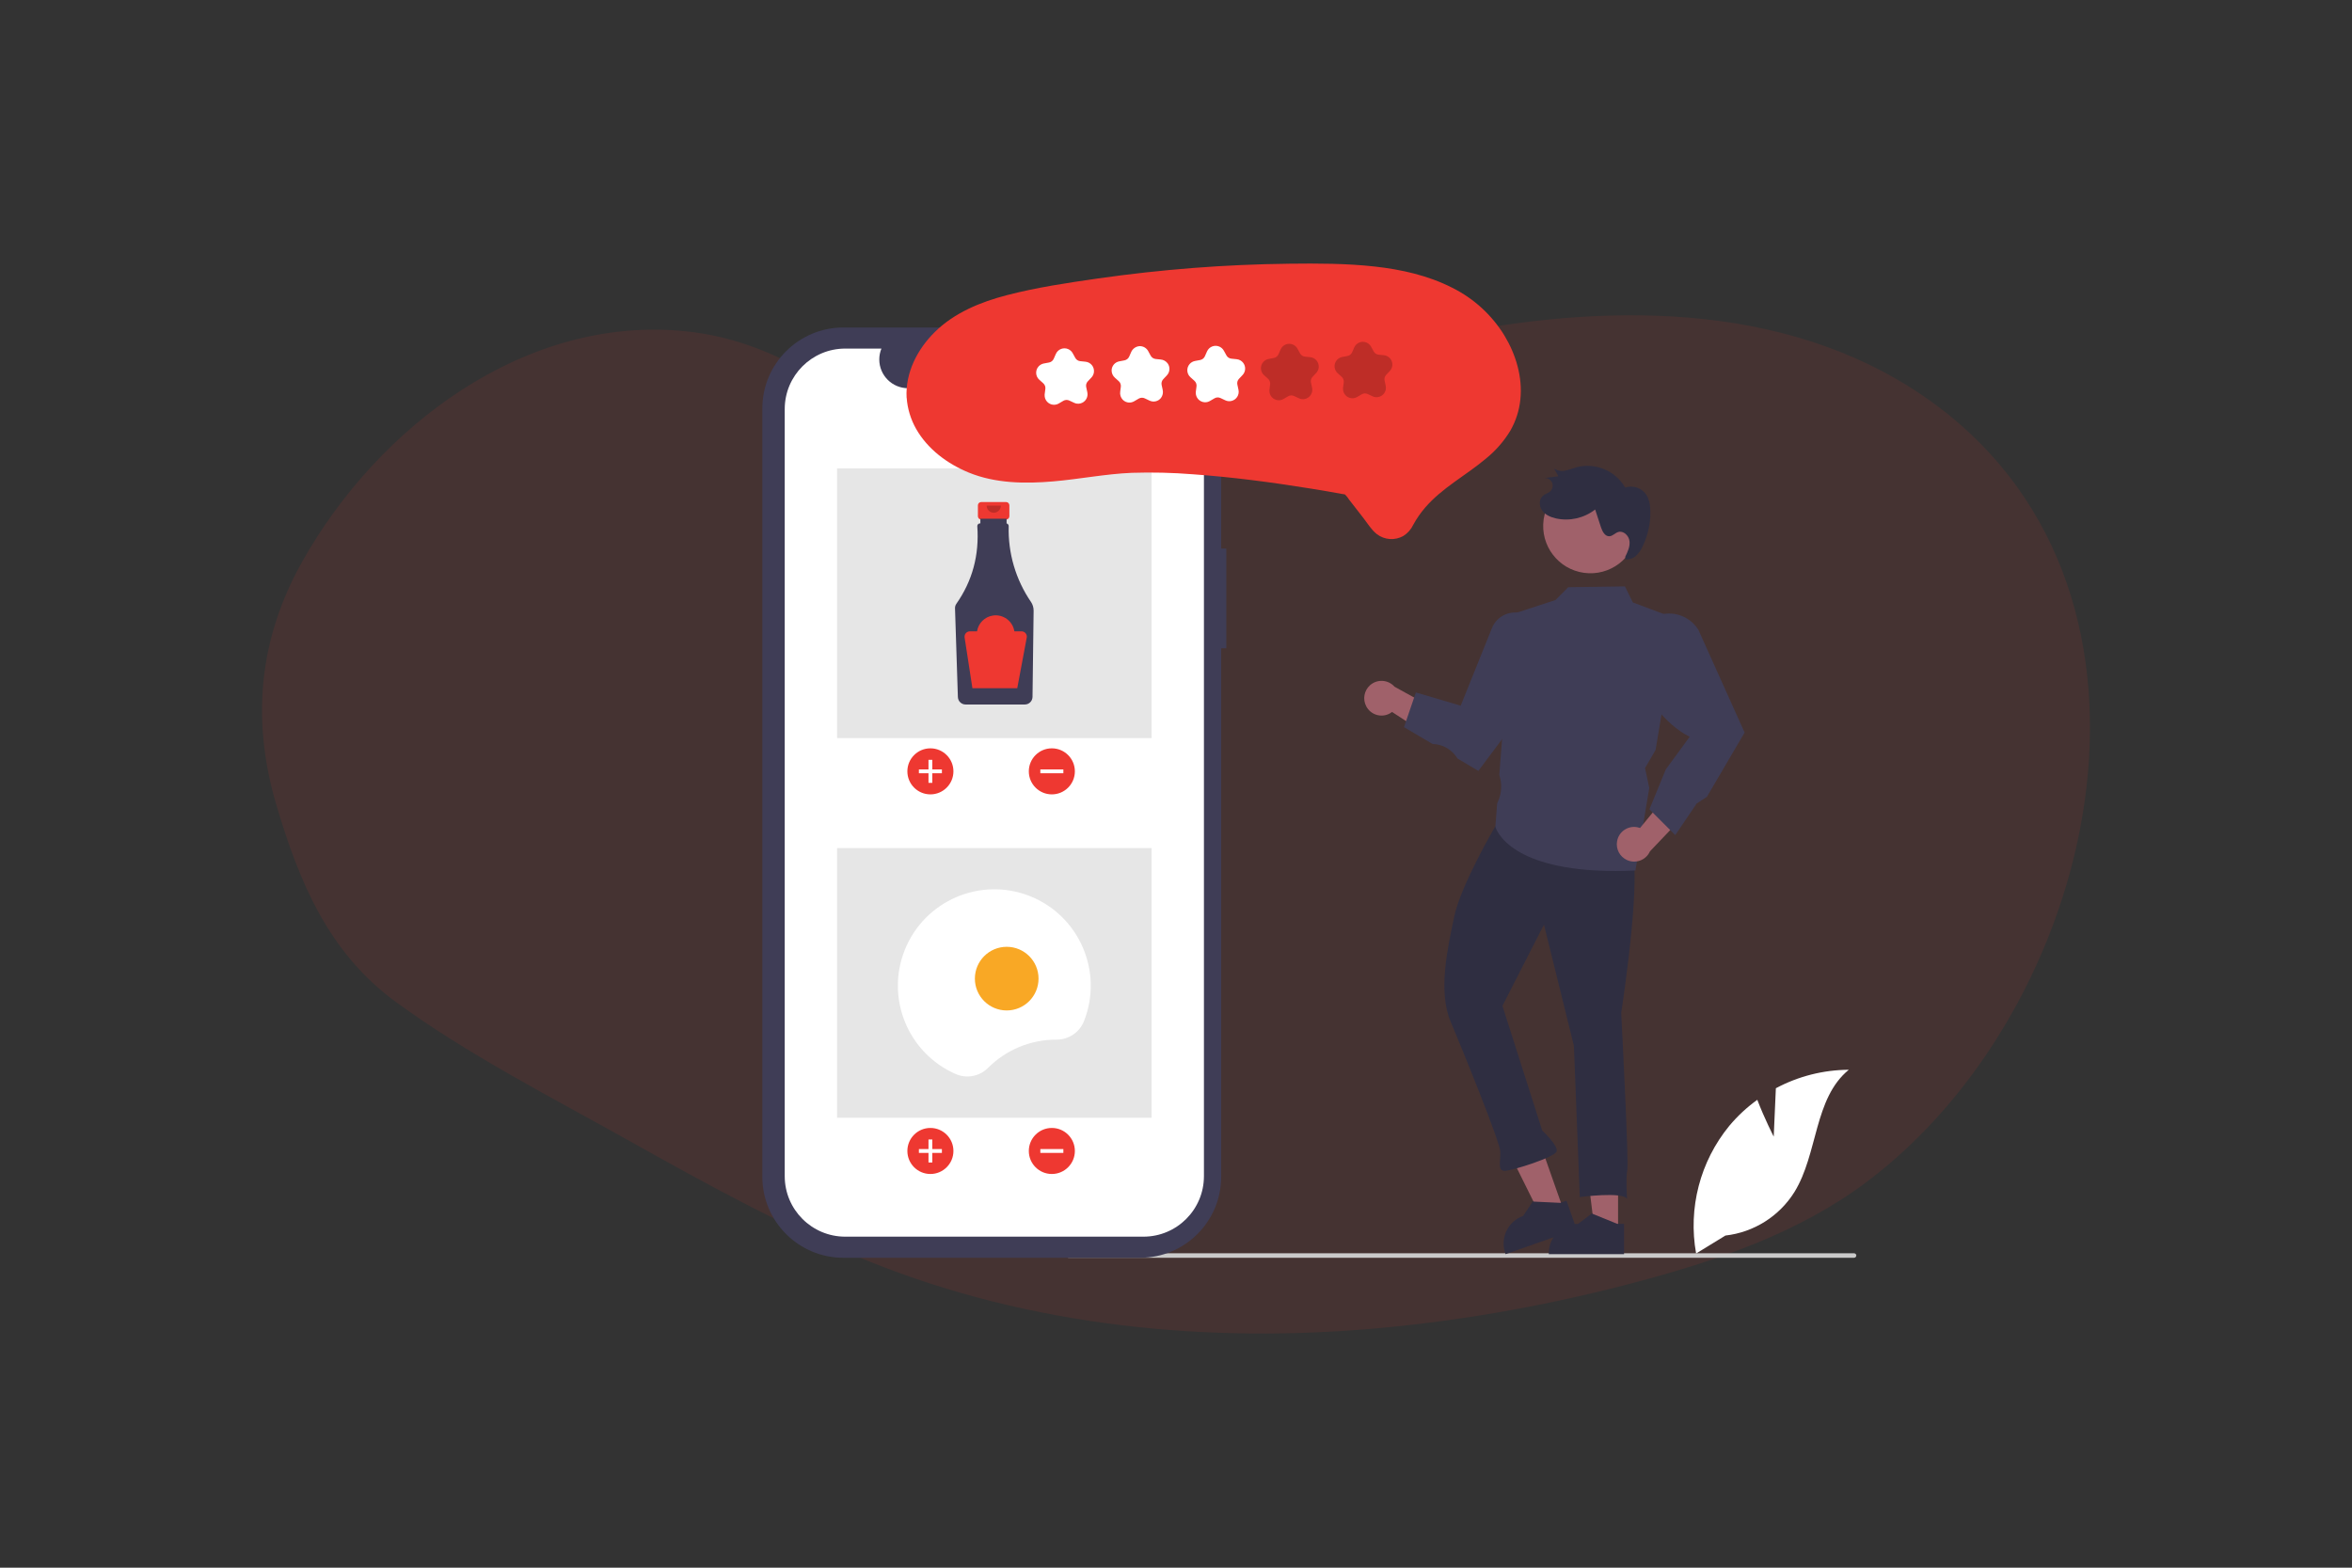 <?xml version="1.0" encoding="UTF-8"?> <svg xmlns="http://www.w3.org/2000/svg" id="Layer_1" viewBox="0 0 900 600"><rect x="0" y="0" width="900" height="600" fill="#333333" stroke="none"/><defs><style>.cls-1{opacity:.1;}.cls-1,.cls-2{fill:#ee3831;}.cls-3{fill:#f9a825;}.cls-4{fill:#e6e6e6;}.cls-5{fill:#fff;}.cls-6{fill:#a0616a;}.cls-7{fill:#cacaca;}.cls-8{fill:#3f3d56;}.cls-9{fill:#2f2e41;}.cls-10{isolation:isolate;opacity:.2;}</style></defs><path class="cls-1" d="M740.69,154.93c-52.78-39.11-122.51-39.31-184.34-27.23-31.1,6.08-61.58,15.71-90.01,29.81-14.55,7.21-28.32,15.72-41.36,25.38-9.86,7.3-69.69-5.18-87.75-20.1-22.12-18.27-45.52-32.92-74.67-35.98-61.64-6.45-117.99,36.62-146.91,88.14-16.64,29.65-19.51,60.49-9.94,92.99,8.73,29.62,20.08,56.75,45.66,75.46,27.58,20.18,59.09,36.25,88.86,52.93,30.12,16.88,60.45,33.59,92.51,46.51,61.79,24.91,129.77,31.54,195.78,25.4,33.38-3.1,66.48-9.19,98.86-17.87,30.57-8.2,61.13-18.72,86.71-37.86,88.33-66.07,125.86-224.05,26.6-297.6Z"></path><g><path class="cls-7" d="M709.46,481.38H408.8c-.47,0-.86-.38-.86-.85s.38-.86,.85-.86h300.67c.47,0,.86,.38,.86,.85s-.38,.86-.85,.86h0Z"></path><g><path class="cls-8" d="M469.25,209.95h-1.96v-53.59c0-17.13-13.89-31.02-31.02-31.02h-113.54c-17.13,0-31.02,13.89-31.02,31.02h0V450.37c0,17.13,13.89,31.02,31.02,31.02h113.54c17.13,0,31.02-13.89,31.02-31.02h0V248.1h1.96v-38.15Z"></path><path class="cls-5" d="M437.52,133.41h-14.82c2.3,5.63-.41,12.05-6.03,14.35-1.32,.54-2.73,.81-4.16,.82h-65.05c-6.08,0-11-4.93-11-11.01,0-1.42,.28-2.84,.82-4.16h-13.84c-12.79,0-23.16,10.37-23.16,23.16V450.15c0,12.79,10.37,23.16,23.16,23.16h114.09c12.79,0,23.16-10.37,23.16-23.16h0V156.58c0-12.79-10.37-23.16-23.16-23.16Z"></path><rect class="cls-4" x="320.31" y="179.27" width="120.35" height="103.22"></rect><circle class="cls-2" cx="356.02" cy="295.22" r="8.81"></circle><polygon class="cls-5" points="360.42 294.48 356.75 294.48 356.75 290.81 355.29 290.81 355.29 294.48 351.62 294.48 351.62 295.95 355.29 295.95 355.29 299.62 356.75 299.62 356.75 295.95 360.42 295.95 360.42 294.48"></polygon><circle class="cls-2" cx="402.49" cy="295.22" r="8.81"></circle><rect class="cls-5" x="398.09" y="294.48" width="8.81" height="1.47"></rect><path class="cls-2" d="M384.97,192.15h-9.51c-.7,0-1.26,.56-1.26,1.26h0v4.17c0,.7,.56,1.26,1.26,1.26h1.58v6.25h6.36v-6.25h1.58c.7,0,1.26-.56,1.26-1.26h0v-4.17c0-.7-.56-1.26-1.26-1.26Z"></path><path class="cls-8" d="M394.49,230.35c-5.82-8.52-8.8-18.67-8.51-28.99,.01-.49-.33-.92-.8-1.03v-1.8h-10.04v1.78h-.14c-.57,0-1.03,.46-1.03,1.03h0s0,.05,0,.08c.79,11.03-1.88,20.92-8.02,29.68-.35,.5-.53,1.11-.51,1.72l1.1,33.97c.05,1.57,1.34,2.83,2.92,2.84h22.72c1.59-.01,2.89-1.29,2.92-2.89l.42-32.99c.01-1.21-.34-2.4-1.02-3.4Z"></path><path class="cls-10" d="M382.99,193.51c0,1.5-1.21,2.72-2.72,2.72-1.5,0-2.72-1.21-2.72-2.72h0"></path><path class="cls-2" d="M390.9,241.63h-2.75c-.61-3.94-4.29-6.64-8.24-6.04-3.11,.48-5.56,2.92-6.04,6.04h-2.75c-1.12,0-2.03,.91-2.03,2.03,0,.1,0,.21,.02,.31l2.99,19.42h17.16l3.63-19.36c.21-1.1-.52-2.16-1.62-2.37-.12-.02-.25-.03-.37-.03Z"></path><rect class="cls-4" x="320.31" y="324.57" width="120.35" height="103.22"></rect><circle class="cls-2" cx="356.02" cy="440.51" r="8.81"></circle><polygon class="cls-5" points="360.42 439.78 356.75 439.78 356.75 436.11 355.29 436.11 355.29 439.78 351.62 439.78 351.62 441.25 355.29 441.25 355.29 444.92 356.75 444.92 356.75 441.25 360.42 441.25 360.42 439.78"></polygon><circle class="cls-2" cx="402.49" cy="440.51" r="8.81"></circle><rect class="cls-5" x="398.09" y="439.78" width="8.81" height="1.47"></rect><path class="cls-5" d="M404.17,397.9h.07c4.64,.04,8.82-2.77,10.55-7.07,7.49-18.95-1.79-40.38-20.74-47.88-18.95-7.49-40.38,1.79-47.88,20.74-7.3,18.45,1.3,39.37,19.47,47.35,4.22,1.87,9.15,.95,12.41-2.3,6.91-6.95,16.32-10.85,26.12-10.84Z"></path><circle class="cls-3" cx="385.22" cy="374.55" r="12.18"></circle></g><g><polygon class="cls-6" points="619.16 471.35 610.23 471.35 605.99 436.92 619.16 436.92 619.16 471.35"></polygon><path class="cls-9" d="M618.92,468.43l-9.52-3.87-.28-.12-5.26,3.98c-6,0-10.93,4.72-11.19,10.71-.01,.16-.01,.32-.01,.49v.37h28.78v-11.57h-2.51Z"></path><polygon class="cls-6" points="598.26 463.04 589.84 466.01 574.41 434.94 586.83 430.57 598.26 463.04"></polygon><path class="cls-9" d="M597.06,460.37l-10.27-.49-.3-.02-3.64,5.5c-5.66,1.99-8.74,8.08-7,13.82,.04,.15,.09,.31,.15,.47l.12,.35,27.15-9.55-3.84-10.91-2.37,.83Z"></path><path class="cls-9" d="M622.31,322.91c8.17-.32-1.95,64.75-1.95,64.75,0,0,2.96,57.13,2.33,60.13s-.08,11.08-.08,11.08c-1.6-2.91-18.1-.71-18.1-.71l-2.25-57.9-11.46-46.39-15.89,31.1,15.23,47.73s6.17,5.71,5.51,7.96-16.81,7.34-19.78,7.46-1.63-3.65-1.77-7.37-14.12-38.11-19.03-49.81c-4.91-11.7-1.09-28.21,1.41-40.2s15.71-34.5,15.71-34.5c16.38-18.48,41.96,6.98,50.12,6.67Z"></path><path class="cls-6" d="M522.8,270.33c1.69,3.23,5.68,4.48,8.9,2.79,.34-.18,.67-.39,.98-.63l19.64,12.81-.06-12.18-18.64-10.3c-2.43-2.74-6.62-3-9.36-.57-2.29,2.03-2.9,5.37-1.46,8.08Z"></path><path class="cls-8" d="M618.07,333.35c-20.25,0-31.41-4.05-37.33-7.67-7.25-4.43-8.49-9.09-8.53-9.29v-.06l.69-8.87,.31-.69c1.42-3.18,1.61-6.78,.53-10.09l-.02-.07v-.07l4.74-61.41,16.76-5.49,4.87-4.9,21.7-.31,3.02,6.13,17.11,6.44-8.41,50.03-4.03,6.95,1.62,7.57v.07l-5.3,31.55h-.29c-2.61,.13-5.09,.19-7.44,.18Z"></path><path class="cls-8" d="M565.69,295.04l-7.94-4.71-.5-.72c-2.05-2.95-5.38-4.75-8.97-4.86h-.09l-10.94-6.44,4.54-13.29,17.15,5.07,11.96-29.71c1.96-4.87,7.5-7.23,12.37-5.27,1.88,.76,3.47,2.1,4.54,3.83,.95,1.56,1.44,3.36,1.42,5.19v19.44l-.07,.1-23.45,31.37Z"></path><path class="cls-6" d="M618.79,321.92c.64-3.59,4.07-5.97,7.66-5.33,.38,.07,.76,.17,1.12,.3l14.88-18.12,3.6,11.64-14.68,15.42c-1.49,3.35-5.42,4.85-8.76,3.35-2.8-1.25-4.38-4.25-3.82-7.27h0Z"></path><path class="cls-8" d="M641.04,319.63l-9.88-9.88,6.29-15.33,9.12-12.45c-9.71-4.73-17-15.93-22.29-25.2l-.06-.1,1.32-10.3c.31-2.41,1.27-4.69,2.79-6.59,4.56-5.71,12.89-6.64,18.6-2.07,1.16,.93,2.16,2.04,2.95,3.3l17.71,39.38-.2,.3-14.25,24.29-3.89,2.52-8.21,12.13Z"></path><path class="cls-6" d="M626.51,203.77c-1.35,9.9-10.47,16.82-20.37,15.47-9.89-1.35-16.81-10.46-15.47-20.35l.03-.26c1.58-9.86,10.85-16.58,20.71-15,9.64,1.54,16.32,10.45,15.09,20.14h0Z"></path><path class="cls-9" d="M621.91,213.08c.93-1.89,1.88-3.91,1.62-6s-2.31-4.08-4.32-3.46c-1.2,.37-2.11,1.56-3.37,1.62-1.73,.08-2.72-1.89-3.26-3.54l-2.19-6.7c-4.26,3.32-9.78,4.57-15.05,3.4-2.03-.47-4.09-1.37-5.28-3.08s-1.19-4.37,.45-5.66c.8-.63,1.87-.88,2.64-1.55,1.22-1.08,1.34-2.95,.26-4.17-.66-.74-1.64-1.11-2.62-.97l5.52-.69-1.64-2.97c1.26,.86,2.83,1.15,4.32,.79,1.48-.27,2.88-.88,4.33-1.29,7.23-1.85,14.81,1.34,18.55,7.79,2.78-.93,5.84-.04,7.7,2.22,1.48,1.87,1.88,4.37,1.94,6.76,.11,4.7-.92,9.36-2.99,13.59-.59,1.34-1.45,2.55-2.51,3.56-1.08,1.01-2.56,1.5-4.04,1.32"></path><path class="cls-2" d="M346.94,152.2c.3,4.21,1.54,8.3,3.63,11.97,4.41,7.75,11.98,13.36,20.14,16.7,10.19,4.17,21.54,4.3,32.35,3.37,10.04-.86,19.98-2.86,30.05-3.28,7.79-.25,15.59-.06,23.36,.56,15.08,1.07,30.09,3.06,45.01,5.46,4.04,.64,8.07,1.34,12.1,2.08,.38,.03,.76,.1,1.12,.21,.07,.03,.19,0,.26,.05,.12,.08-.49-.19-.12,.11,.52,.54,.98,1.14,1.38,1.77l5.51,7.09c1.58,2.03,3.05,4.5,5.09,6.11,2.94,2.27,6.97,2.56,10.2,.71,1.65-1.04,2.97-2.54,3.79-4.31,1.27-2.32,2.78-4.51,4.51-6.51,6.56-7.65,15.67-12.35,23.29-18.78,3.69-2.99,6.84-6.59,9.31-10.65,2.11-3.67,3.42-7.74,3.85-11.95,.91-8.55-1.71-17.27-6.13-24.55-4.8-7.82-11.7-14.13-19.91-18.22-9.22-4.7-19.43-6.99-29.66-8.13-10.86-1.21-21.85-1.21-32.76-1.08-12.25,.14-24.47,.67-36.68,1.62-12.22,.95-24.39,2.29-36.52,4.03-11.63,1.67-23.41,3.42-34.8,6.38-10.06,2.61-20.09,6.7-27.6,14.11-6.68,6.58-11.32,15.59-10.79,25.15Z"></path><path class="cls-5" d="M403.17,154.92c-1.99-.09-3.53-1.78-3.44-3.77,0-.1,.01-.19,.02-.29l.26-2.03c.1-.79-.2-1.58-.79-2.12l-1.53-1.37c-1.48-1.32-1.61-3.6-.29-5.08,.53-.59,1.23-.99,2.01-1.14l2.02-.38c.78-.15,1.44-.67,1.77-1.4l.83-1.88c.8-1.82,2.93-2.64,4.74-1.84,.72,.32,1.32,.87,1.7,1.56l.99,1.8c.38,.7,1.09,1.17,1.88,1.25l2.04,.21c1.98,.2,3.42,1.96,3.22,3.94-.08,.79-.42,1.53-.96,2.1l-1.4,1.49c-.55,.58-.77,1.39-.6,2.17l.43,2.01c.42,1.94-.81,3.86-2.75,4.28-.77,.17-1.58,.08-2.29-.26l-1.86-.87c-.72-.34-1.57-.31-2.26,.1l-1.77,1.03c-.59,.35-1.27,.52-1.96,.49Z"></path><path class="cls-5" d="M432.05,154.08c-.92-.04-1.78-.43-2.42-1.08-.79-.83-1.15-1.98-.98-3.11l.24-1.87c.1-.81-.2-1.61-.81-2.15l-1.42-1.27c-.85-.72-1.32-1.79-1.3-2.9,.06-1.68,1.28-3.09,2.93-3.4l1.99-.38c.8-.15,1.47-.69,1.8-1.43l.74-1.69c.54-1.3,1.77-2.2,3.17-2.31,1.38-.08,2.68,.65,3.35,1.86l.97,1.78c.39,.71,1.11,1.19,1.92,1.27l1.89,.19c1.11,.09,2.12,.67,2.76,1.59,.93,1.39,.78,3.25-.37,4.47l-1.39,1.48c-.56,.59-.79,1.42-.62,2.21l.4,1.85c.26,1.08,.02,2.22-.65,3.11-1.03,1.33-2.85,1.75-4.37,1.03l-1.84-.87c-.74-.35-1.59-.31-2.3,.1l-1.75,1.02c-.59,.35-1.27,.52-1.96,.49Z"></path><path class="cls-5" d="M461.01,153.96c-1.99-.09-3.53-1.78-3.44-3.77,0-.1,.01-.19,.02-.29l.26-2.03c.1-.79-.2-1.58-.79-2.12l-1.53-1.37c-1.48-1.32-1.61-3.6-.29-5.08,.53-.59,1.23-.99,2.01-1.14l2.02-.38c.78-.15,1.44-.67,1.77-1.4l.83-1.88c.8-1.82,2.93-2.64,4.74-1.84,.72,.32,1.32,.87,1.7,1.56l.99,1.8c.38,.7,1.09,1.17,1.88,1.25l2.04,.21c1.98,.2,3.42,1.96,3.22,3.94-.08,.79-.42,1.53-.96,2.1l-1.4,1.49c-.55,.58-.77,1.39-.6,2.17l.43,2.01c.42,1.94-.81,3.86-2.75,4.28-.77,.17-1.58,.08-2.29-.26l-1.86-.87c-.72-.34-1.57-.31-2.26,.1l-1.77,1.03c-.59,.35-1.27,.52-1.96,.49Z"></path><path class="cls-10" d="M489.18,153.19c-1.99-.09-3.53-1.78-3.44-3.77,0-.1,.01-.19,.02-.29l.26-2.03c.1-.79-.2-1.58-.79-2.12l-1.53-1.37c-1.48-1.32-1.61-3.6-.29-5.08,.53-.59,1.23-.99,2.01-1.14l2.02-.38c.78-.15,1.44-.67,1.77-1.4l.83-1.88c.8-1.82,2.93-2.64,4.74-1.84,.72,.32,1.32,.87,1.7,1.56l.99,1.8c.38,.7,1.09,1.17,1.88,1.25l2.04,.21c1.98,.2,3.42,1.96,3.22,3.94-.08,.79-.42,1.53-.96,2.1l-1.4,1.49c-.55,.58-.77,1.39-.6,2.17l.43,2.01c.42,1.94-.81,3.86-2.75,4.28-.77,.17-1.58,.08-2.29-.26l-1.86-.87c-.72-.34-1.57-.31-2.26,.1l-1.77,1.03c-.59,.35-1.27,.52-1.96,.49Z"></path><path class="cls-10" d="M517.35,152.43c-1.99-.09-3.53-1.78-3.44-3.77,0-.1,.01-.19,.02-.29l.26-2.03c.1-.79-.2-1.58-.79-2.12l-1.53-1.37c-1.48-1.32-1.61-3.6-.29-5.08,.53-.59,1.23-.99,2.01-1.14l2.02-.38c.78-.15,1.44-.67,1.77-1.4l.83-1.88c.8-1.82,2.93-2.64,4.74-1.84,.72,.32,1.32,.87,1.7,1.56l.99,1.8c.38,.7,1.09,1.17,1.88,1.25l2.04,.21c1.98,.2,3.42,1.96,3.22,3.94-.08,.79-.42,1.53-.96,2.1l-1.4,1.49c-.55,.58-.77,1.39-.6,2.17l.43,2.01c.42,1.94-.81,3.86-2.75,4.28-.77,.17-1.58,.08-2.29-.26l-1.86-.87c-.72-.34-1.57-.31-2.26,.1l-1.77,1.03c-.59,.35-1.27,.52-1.96,.49Z"></path><path class="cls-5" d="M678.72,435.03l.82-18.53c8.59-4.59,18.17-7.02,27.91-7.07-13.4,10.96-11.73,32.09-20.82,46.82-5.81,9.27-15.53,15.39-26.39,16.63l-11.22,6.87c-3.12-17.37,1.53-35.23,12.71-48.87,3.14-3.75,6.73-7.09,10.71-9.95,2.69,7.08,6.28,14.09,6.28,14.09Z"></path></g></g></svg> 